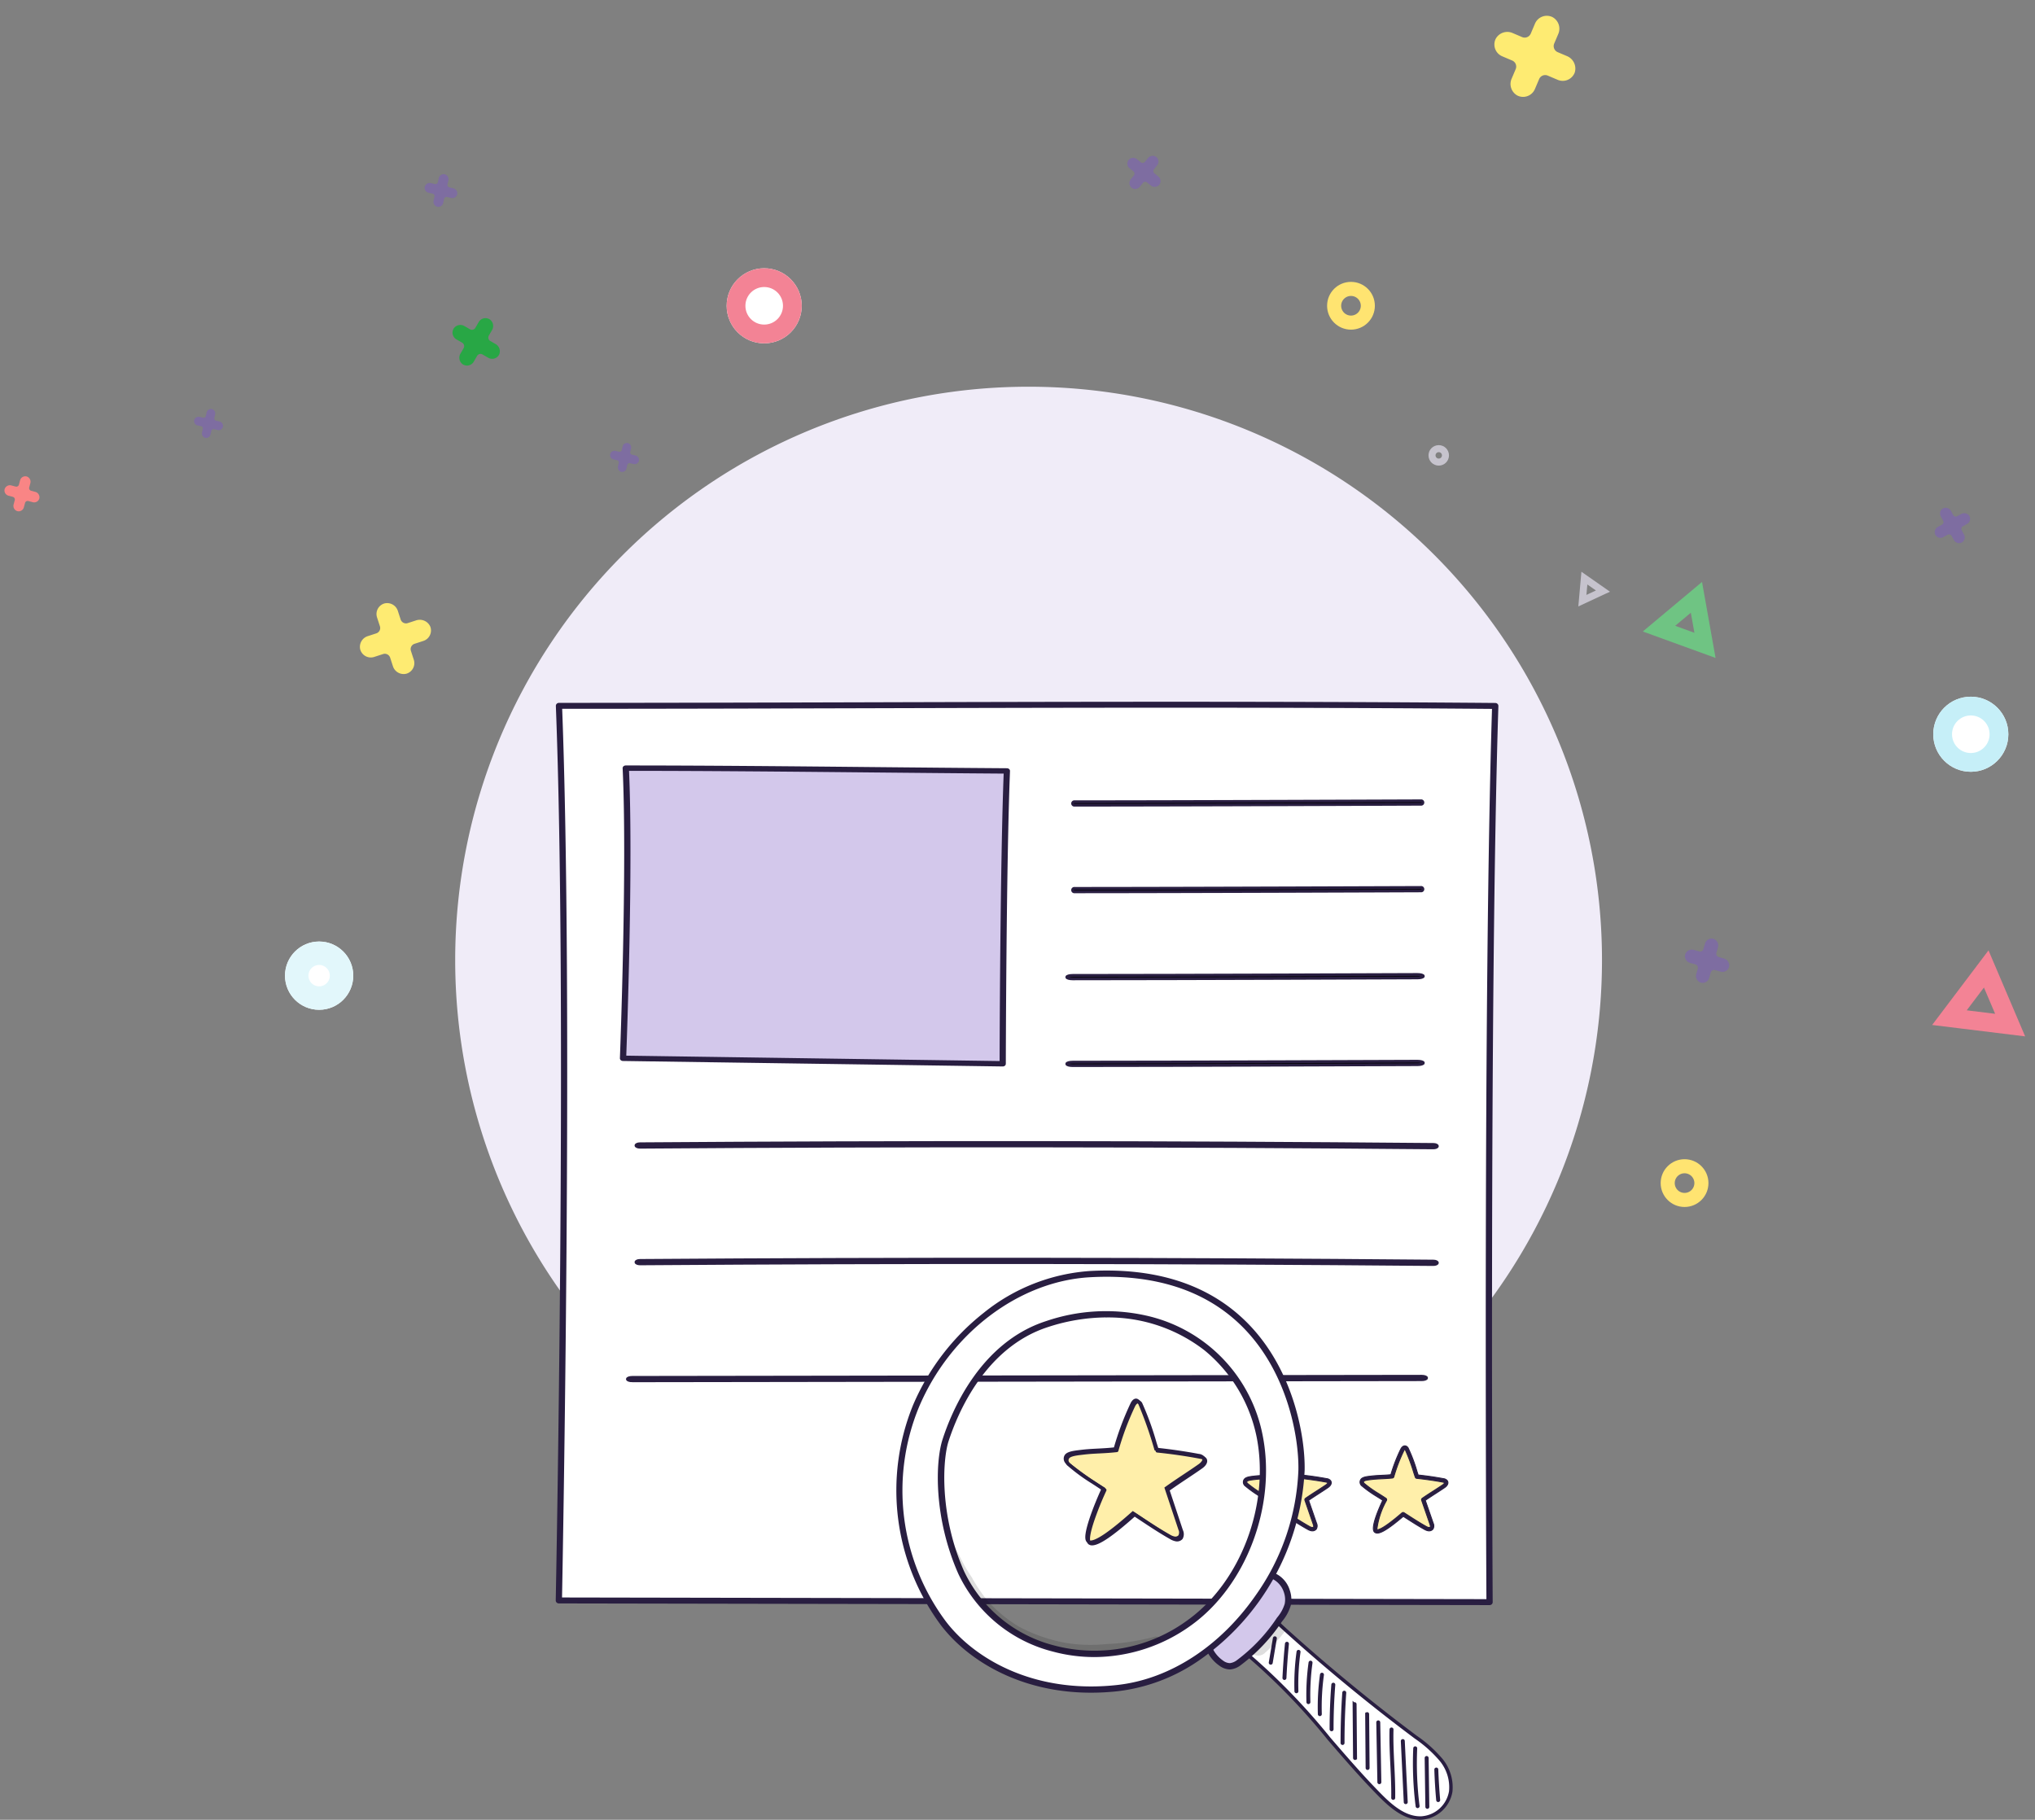 <svg xmlns="http://www.w3.org/2000/svg" xmlns:xlink="http://www.w3.org/1999/xlink" width="216.965" height="194.028" viewBox="0 0 216.965 194.028">
  <rect x="0" y="0" width="216.965" height="194.028" fill="#808080" stroke="none"/>
  <defs>
    <clipPath id="clip-path">
      <path id="Path_3456" data-name="Path 3456" d="M61.134,0A61.134,61.134,0,1,1,0,61.134,61.134,61.134,0,0,1,61.134,0Z" fill="#f0ecf8"/>
    </clipPath>
  </defs>
  <g id="Illustration" transform="translate(-76 -92.5)">
    <g id="illustration-2" data-name="illustration" transform="translate(76 92.5)">
      <g id="Group_4673" data-name="Group 4673" transform="translate(0 0)">
        <g id="Group_3576" data-name="Group 3576" transform="matrix(0.921, 0.391, -0.391, 0.921, 161.224, 0)">
          <path id="Path_5" data-name="Path 5" d="M7.721,3.221H6.635a.7.7,0,0,1-.7-.7V1.437A1.405,1.405,0,0,0,4.657,0,1.368,1.368,0,0,0,3.221,1.359V2.523a.7.7,0,0,1-.7.7H1.437A1.405,1.405,0,0,0,0,4.5,1.367,1.367,0,0,0,1.359,5.937H2.523a.7.7,0,0,1,.7.7V7.721A1.405,1.405,0,0,0,4.5,9.156,1.368,1.368,0,0,0,5.937,7.8V6.635a.7.7,0,0,1,.7-.7H7.8A1.368,1.368,0,0,0,9.156,4.5,1.435,1.435,0,0,0,7.721,3.221Z" transform="translate(0 0)" fill="#feeb72"/>
        </g>
        <g id="Group_3577" data-name="Group 3577" transform="translate(180.342 99.433) rotate(16)">
          <path id="Path_5-2" data-name="Path 5" d="M4.094,1.708H3.518a.369.369,0,0,1-.37-.37V.762A.745.745,0,0,0,2.469,0a.725.725,0,0,0-.761.72v.617a.369.369,0,0,1-.37.37H.762A.745.745,0,0,0,0,2.387a.725.725,0,0,0,.72.761h.617a.369.369,0,0,1,.37.37v.576a.745.745,0,0,0,.679.761.725.725,0,0,0,.761-.72V3.518a.369.369,0,0,1,.37-.37h.617a.725.725,0,0,0,.72-.761A.761.761,0,0,0,4.094,1.708Z" transform="translate(0 0)" fill="rgba(125,90,195,0.5)"/>
        </g>
        <g id="Group_3578" data-name="Group 3578" transform="matrix(0.875, -0.485, 0.485, 0.875, 205.342, 55.219)">
          <path id="Path_5-3" data-name="Path 5" d="M3.493,1.457H3a.315.315,0,0,1-.316-.316V.65A.636.636,0,0,0,2.107,0a.619.619,0,0,0-.649.614v.526a.315.315,0,0,1-.316.316H.65A.636.636,0,0,0,0,2.037a.619.619,0,0,0,.614.649h.526A.315.315,0,0,1,1.457,3v.491a.636.636,0,0,0,.579.649.619.619,0,0,0,.649-.614V3A.315.315,0,0,1,3,2.686h.526a.619.619,0,0,0,.614-.649A.649.649,0,0,0,3.493,1.457Z" transform="translate(0 0)" fill="rgba(125,90,195,0.5)"/>
        </g>
        <g id="Group_3579" data-name="Group 3579" transform="matrix(0.875, -0.485, 0.485, 0.875, 157.884, 80.982)">
          <path id="Path_5-4" data-name="Path 5" d="M1.836.766H1.578A.165.165,0,0,1,1.412.6V.342A.334.334,0,0,0,1.107,0,.325.325,0,0,0,.766.323V.6A.165.165,0,0,1,.6.766H.342a.334.334,0,0,0-.341.3.325.325,0,0,0,.323.341H.6a.165.165,0,0,1,.166.166v.258a.334.334,0,0,0,.3.341.325.325,0,0,0,.341-.323V1.578a.165.165,0,0,1,.166-.166h.277a.325.325,0,0,0,.323-.341A.341.341,0,0,0,1.836.766Z" transform="translate(0 0)" fill="#d1dcfc"/>
        </g>
        <g id="Group_3580" data-name="Group 3580" transform="translate(65.408 46.89) rotate(13)">
          <path id="Path_5-5" data-name="Path 5" d="M2.65,1.105H2.277a.239.239,0,0,1-.24-.24V.493A.482.482,0,0,0,1.6,0a.469.469,0,0,0-.493.466v.4a.239.239,0,0,1-.24.24H.493A.482.482,0,0,0,0,1.545a.469.469,0,0,0,.466.493h.4a.239.239,0,0,1,.24.24V2.65a.482.482,0,0,0,.439.493.469.469,0,0,0,.493-.466v-.4a.239.239,0,0,1,.24-.24h.4a.469.469,0,0,0,.466-.493A.492.492,0,0,0,2.65,1.105Z" transform="translate(0 0)" fill="rgba(125,90,195,0.5)"/>
        </g>
        <g id="Group_3581" data-name="Group 3581" transform="translate(119.007 18.687) rotate(-51)">
          <path id="Path_5-6" data-name="Path 5" d="M3.543,1.478h-.5a.319.319,0,0,1-.32-.32v-.5A.645.645,0,0,0,2.137,0a.627.627,0,0,0-.659.623v.534a.319.319,0,0,1-.32.32h-.5A.645.645,0,0,0,0,2.065a.627.627,0,0,0,.623.659h.534a.319.319,0,0,1,.32.32v.5a.645.645,0,0,0,.587.659.627.627,0,0,0,.659-.623V3.044a.319.319,0,0,1,.32-.32h.534A.627.627,0,0,0,4.2,2.065.658.658,0,0,0,3.543,1.478Z" transform="translate(0 0)" fill="rgba(125,90,195,0.5)"/>
        </g>
        <g id="Group_3583" data-name="Group 3583" transform="translate(65.408 72.271) rotate(13)">
          <path id="Path_5-7" data-name="Path 5" d="M2.65,1.105H2.277a.239.239,0,0,1-.24-.24V.493A.482.482,0,0,0,1.6,0a.469.469,0,0,0-.493.466v.4a.239.239,0,0,1-.24.24H.493A.482.482,0,0,0,0,1.545a.469.469,0,0,0,.466.493h.4a.239.239,0,0,1,.24.24V2.65a.482.482,0,0,0,.439.493.469.469,0,0,0,.493-.466v-.4a.239.239,0,0,1,.24-.24h.4a.469.469,0,0,0,.466-.493A.492.492,0,0,0,2.65,1.105Z" transform="translate(0 0)" fill="#d1dcfc"/>
        </g>
        <g id="Ellipse_51" data-name="Ellipse 51" transform="translate(152.302 47.461)" fill="none" stroke="#c6c3cd" stroke-width="0.75">
          <circle cx="1.092" cy="1.092" r="1.092" stroke="none"/>
          <circle cx="1.092" cy="1.092" r="0.717" fill="none"/>
        </g>
        <g id="Ellipse_52" data-name="Ellipse 52" transform="translate(146.548 61.239)" fill="none" stroke="#d1dcfc" stroke-width="0.75">
          <circle cx="1.092" cy="1.092" r="1.092" stroke="none"/>
          <circle cx="1.092" cy="1.092" r="0.717" fill="none"/>
        </g>
        <g id="Ellipse_53" data-name="Ellipse 53" transform="translate(77.473 28.602)" fill="#fff" stroke="#f38395" stroke-width="2">
          <circle cx="4.003" cy="4.003" r="4.003" stroke="none"/>
          <circle cx="4.003" cy="4.003" r="3.003" fill="none"/>
        </g>
        <g id="Ellipse_54" data-name="Ellipse 54" transform="translate(206.117 74.283)" fill="#fff" stroke="#c6eff8" stroke-width="2">
          <circle cx="4.003" cy="4.003" r="4.003" stroke="none"/>
          <circle cx="4.003" cy="4.003" r="3.003" fill="none"/>
        </g>
        <g id="Ellipse_55" data-name="Ellipse 55" transform="translate(177.055 123.598)" fill="none" stroke="#ffe471" stroke-width="1.5">
          <circle cx="2.547" cy="2.547" r="2.547" stroke="none"/>
          <circle cx="2.547" cy="2.547" r="1.797" fill="none"/>
        </g>
        <g id="Ellipse_56" data-name="Ellipse 56" transform="translate(141.49 30.054)" fill="none" stroke="#ffe471" stroke-width="1.5">
          <circle cx="2.547" cy="2.547" r="2.547" stroke="none"/>
          <circle cx="2.547" cy="2.547" r="1.797" fill="none"/>
        </g>
        <path id="Path_3453" data-name="Path 3453" d="M0,5.631,3.26,0,6.52,5.631Z" transform="translate(208.529 102.915) rotate(7)" fill="none" stroke="#f38395" stroke-linecap="round" stroke-miterlimit="10" stroke-width="2"/>
        <path id="Path_3454" data-name="Path 3454" d="M0,4.5,2.607,0,5.215,4.5Z" transform="matrix(0.94, 0.342, -0.342, 0.94, 178.417, 62.797)" fill="none" stroke="#6fc483" stroke-linecap="round" stroke-miterlimit="10" stroke-width="1.75"/>
        <path id="Path_3455" data-name="Path 3455" d="M0,2.091,1.211,0,2.421,2.091Z" transform="translate(167.824 62.151) rotate(-25)" fill="none" stroke="#c6c3cd" stroke-linecap="round" stroke-miterlimit="10" stroke-width="0.75"/>
        <g id="Group_3573" data-name="Group 3573" transform="matrix(0.951, -0.309, 0.309, 0.951, 37.212, 65.569)">
          <path id="Path_5-8" data-name="Path 5" d="M6.615,2.76h-.93a.6.6,0,0,1-.6-.6v-.93A1.2,1.2,0,0,0,3.989,0,1.172,1.172,0,0,0,2.76,1.165v1a.6.6,0,0,1-.6.6h-.93A1.2,1.2,0,0,0,0,3.856a1.172,1.172,0,0,0,1.163,1.23h1a.6.6,0,0,1,.6.6v.93a1.2,1.2,0,0,0,1.1,1.23,1.172,1.172,0,0,0,1.23-1.163v-1a.6.6,0,0,1,.6-.6h1a1.172,1.172,0,0,0,1.163-1.23A1.229,1.229,0,0,0,6.615,2.76Z" transform="translate(0 0)" fill="#feeb72"/>
        </g>
        <g id="Group_3574" data-name="Group 3574" transform="matrix(0.966, 0.259, -0.259, 0.966, 0.991, 50.306)">
          <path id="Path_5-9" data-name="Path 5" d="M3.228,1.347H2.774a.291.291,0,0,1-.292-.292V.6A.587.587,0,0,0,1.947,0a.572.572,0,0,0-.6.568v.486a.291.291,0,0,1-.292.292H.6a.587.587,0,0,0-.6.535.572.572,0,0,0,.568.6h.486a.291.291,0,0,1,.292.292v.454a.587.587,0,0,0,.535.6.572.572,0,0,0,.6-.568V2.774a.291.291,0,0,1,.292-.292H3.26a.572.572,0,0,0,.568-.6A.6.6,0,0,0,3.228,1.347Z" fill="#f98585"/>
        </g>
        <g id="Group_3575" data-name="Group 3575" transform="translate(49.753 32.633) rotate(30)">
          <path id="Path_5-10" data-name="Path 5" d="M4.712,1.966H4.049a.424.424,0,0,1-.426-.426V.877A.857.857,0,0,0,2.842,0,.835.835,0,0,0,1.966.83v.71a.424.424,0,0,1-.426.426H.877A.857.857,0,0,0,0,2.747a.835.835,0,0,0,.829.876h.71a.424.424,0,0,1,.426.426v.663a.857.857,0,0,0,.781.876.835.835,0,0,0,.876-.829v-.71a.424.424,0,0,1,.426-.426h.71a.835.835,0,0,0,.829-.876A.876.876,0,0,0,4.712,1.966Z" transform="translate(0 0)" fill="#28a745"/>
        </g>
        <g id="Group_3584" data-name="Group 3584" transform="translate(21.06 43.264) rotate(13)">
          <path id="Path_5-11" data-name="Path 5" d="M2.65,1.105H2.277a.239.239,0,0,1-.24-.24V.493A.482.482,0,0,0,1.6,0a.469.469,0,0,0-.493.466v.4a.239.239,0,0,1-.24.24H.493A.482.482,0,0,0,0,1.545a.469.469,0,0,0,.466.493h.4a.239.239,0,0,1,.24.24V2.65a.482.482,0,0,0,.439.493.469.469,0,0,0,.493-.466v-.4a.239.239,0,0,1,.24-.24h.4a.469.469,0,0,0,.466-.493A.492.492,0,0,0,2.65,1.105Z" transform="translate(0 0)" fill="rgba(125,90,195,0.5)"/>
        </g>
        <g id="Group_3585" data-name="Group 3585" transform="translate(45.687 18.185) rotate(13)">
          <path id="Path_5-12" data-name="Path 5" d="M2.994,1.249H2.573A.27.27,0,0,1,2.3.978V.557A.545.545,0,0,0,1.806,0a.53.53,0,0,0-.557.526V.978a.27.27,0,0,1-.271.271H.557a.545.545,0,0,0-.557.5A.53.53,0,0,0,.527,2.3H.978a.27.27,0,0,1,.271.271v.421a.545.545,0,0,0,.5.557A.53.53,0,0,0,2.3,3.024V2.573A.27.27,0,0,1,2.573,2.3h.451a.53.53,0,0,0,.526-.557A.556.556,0,0,0,2.994,1.249Z" transform="translate(0 0)" fill="rgba(125,90,195,0.5)"/>
        </g>
        <g id="Ellipse_50" data-name="Ellipse 50" transform="translate(30.385 100.388)" fill="#fff" stroke="#e2f7fb" stroke-width="2.5">
          <circle cx="3.639" cy="3.639" r="3.639" stroke="none"/>
          <circle cx="3.639" cy="3.639" r="2.389" fill="none"/>
        </g>
        <path id="Path_4601" data-name="Path 4601" d="M61.134,0A61.134,61.134,0,1,1,0,61.134,61.134,61.134,0,0,1,61.134,0Z" transform="translate(48.531 41.233)" fill="#f0ecf8"/>
      </g>
    </g>
    <g id="Group_4676" data-name="Group 4676" transform="translate(135.4 167.472)">
      <g id="ServiceSage-log" transform="translate(11.575 17.454)">
        <path id="Path_4254" data-name="Path 4254" d="M74.461,77.113a3.492,3.492,0,0,0-4.736,1.4L68.03,81.627H67.1a3.492,3.492,0,1,0-.009,6.984l3.013,0,.118,0a3.49,3.49,0,0,0,2.953-1.822l2.687-4.94A3.5,3.5,0,0,0,74.461,77.113Zm-.246,3.842L71.528,85.9a1.608,1.608,0,0,1-1.425.846l-3.013,0a1.6,1.6,0,0,1-.77-.2,1.621,1.621,0,0,1-.372-2.571,1.58,1.58,0,0,1,1.146-.473h1.491a.927.927,0,0,0,.823-.489l1.961-3.6a1.62,1.62,0,1,1,2.846,1.548Z" transform="translate(-63.6 -76.687)" fill="#ffcf01"/>
        <g id="Group_4172" data-name="Group 4172" transform="translate(11.401 11.263)">
          <path id="Path_4255" data-name="Path 4255" d="M111.58,123.6h-.465a.029.029,0,0,0-.029.029v.032a.029.029,0,0,0,.029.029h.185v.561a.029.029,0,0,0,.029.029h.037a.029.029,0,0,0,.029-.029v-.561h.185a.029.029,0,0,0,.029-.029v-.032A.029.029,0,0,0,111.58,123.6Z" transform="translate(-111.087 -123.6)" fill="#ffcf01"/>
          <path id="Path_4256" data-name="Path 4256" d="M114.266,123.6h-.058a.028.028,0,0,0-.025.015l-.234.452-.236-.453a.029.029,0,0,0-.025-.015h-.058a.029.029,0,0,0-.029.029v.621a.029.029,0,0,0,.029.029h.034a.029.029,0,0,0,.029-.029v-.483l.222.427a.028.028,0,0,0,.025.015h.019a.028.028,0,0,0,.025-.015l.221-.427v.483a.029.029,0,0,0,.029.029h.033a.029.029,0,0,0,.029-.029v-.621A.029.029,0,0,0,114.266,123.6Z" transform="translate(-112.997 -123.6)" fill="#ffcf01"/>
        </g>
        <g id="Group_4173" data-name="Group 4173" transform="translate(14.803 0.963)">
          <path id="Path_4257" data-name="Path 4257" d="M137.556,81.8h-.128a.214.214,0,0,0-.241.241V84.37a.185.185,0,0,1-.21.21h-.617a.973.973,0,0,1-.778-.311,1.378,1.378,0,0,1-.267-.915V82.276a.214.214,0,0,0-.241-.241h-.128a.216.216,0,0,0-.241.241v1.079a1.472,1.472,0,0,1-.241.927.8.8,0,0,1-.661.3.877.877,0,0,1-.714-.31,1.423,1.423,0,0,1-.256-.915V82.276a.215.215,0,0,0-.24-.241h-.128a.215.215,0,0,0-.241.241v1.079a1.072,1.072,0,0,1-1.174,1.226h-2.163l.009-.054a7.487,7.487,0,0,0,.052-1.082v-2.5a.214.214,0,0,0-.241-.241h-.128a.214.214,0,0,0-.241.241v2.946a2.832,2.832,0,0,1-.123.89.989.989,0,0,1-1.113.707,1.207,1.207,0,0,1-1.245-1.353,3.746,3.746,0,0,1,.038-.513,5.6,5.6,0,0,1,.12-.6.353.353,0,0,0,.008-.079c0-.128-.075-.2-.219-.2h-.112a.255.255,0,0,0-.27.208,5.308,5.308,0,0,0-.166,1.229,2.925,2.925,0,0,0,.081.724,1.7,1.7,0,0,0,1.746,1.174,1.638,1.638,0,0,0,1.63-.905h2.353a2.075,2.075,0,0,0,.9-.2,1.443,1.443,0,0,0,.6-.552,1.259,1.259,0,0,0,1.235.75,1.485,1.485,0,0,0,.76-.19,1.378,1.378,0,0,0,.51-.529,1.32,1.32,0,0,0,1.287.719h.617a1.958,1.958,0,0,0,.4-.034.5.5,0,0,0,.256-.128.491.491,0,0,0,.128-.248,1.832,1.832,0,0,0,.034-.387V82.044A.214.214,0,0,0,137.556,81.8Z" transform="translate(-125.255 -80.699)" fill="#7e57c5"/>
          <rect id="Rectangle_3790" data-name="Rectangle 3790" width="0.61" height="4.469" rx="0.305" transform="translate(13.701 0)" fill="#7e57c5"/>
          <path id="Path_4258" data-name="Path 4258" d="M188.147,85.3h-.128a.214.214,0,0,0-.241.241V88.2a.952.952,0,0,1-.147.6.559.559,0,0,1-.454.175,1.563,1.563,0,0,1-.256-.023.53.53,0,0,0-.182.027c-.053.019-.088.075-.1.166l-.014.081a.287.287,0,0,0-.008.08.2.2,0,0,0,.186.211,2.9,2.9,0,0,0,.477.045,1.034,1.034,0,0,0,.847-.337,1.659,1.659,0,0,0,.266-1.024V85.537A.213.213,0,0,0,188.147,85.3Z" transform="translate(-171.881 -84.192)" fill="#7e57c5"/>
        </g>
        <g id="Group_4174" data-name="Group 4174" transform="translate(14.803 7.445)">
          <path id="Path_4259" data-name="Path 4259" d="M126.814,110.116h0a2.266,2.266,0,0,0-.245-.015,1.171,1.171,0,0,0-1.314,1.329v2.311c0,.219.067.258.258.258h.083c.213,0,.259-.046.259-.258v-2.281c0-.568.2-.79.714-.79.054,0,.113.005.181.011l.052,0a.253.253,0,0,0,.2-.02c.037-.031.051-.087.051-.193V110.4C127.055,110.195,127.008,110.139,126.814,110.116Z" transform="translate(-125.255 -109.524)" fill="#7e57c5"/>
          <path id="Path_4260" data-name="Path 4260" d="M189.763,111.6h-.038c-.25,0-.372-.184-.372-.562v-3.085c0-.222-.079-.258-.271-.258h-.047c-.208,0-.283.039-.283.258v3.184c0,.667.319,1.034.9,1.034a.7.7,0,0,0,.139-.008c.177-.031.226-.095.226-.3v-.053C190.015,111.624,189.964,111.6,189.763,111.6Z" transform="translate(-173.508 -107.698)" fill="#7e57c5"/>
          <path id="Path_4261" data-name="Path 4261" d="M137.367,110.1a2.637,2.637,0,0,0-1.141.229c-.14.065-.2.149-.175.257s.1.274.194.306c.058.02.1,0,.2-.035l.018-.007a2.519,2.519,0,0,1,.844-.185.975.975,0,0,1,.664.192.791.791,0,0,1,.213.613v.273a3.912,3.912,0,0,0-.984-.146,1.608,1.608,0,0,0-1.062.325,1.058,1.058,0,0,0-.387.847,1.136,1.136,0,0,0,.379.9A1.569,1.569,0,0,0,137.2,114a2.8,2.8,0,0,0,.869-.129,2.461,2.461,0,0,0,.6-.273.277.277,0,0,0,.128-.248v-1.9a1.311,1.311,0,0,0-.369-1.014A1.514,1.514,0,0,0,137.367,110.1Zm.82,3.092a1.322,1.322,0,0,1-.927.255c-.6,0-.9-.226-.9-.691a.545.545,0,0,1,.234-.462,1.019,1.019,0,0,1,.616-.172,4.067,4.067,0,0,1,.976.153Z" transform="translate(-133.233 -109.524)" fill="#7e57c5"/>
          <path id="Path_4262" data-name="Path 4262" d="M155.544,111.821l-.228-.057-.363-.085a1.1,1.1,0,0,1-.423-.2.36.36,0,0,1-.123-.281c0-.364.24-.541.734-.541a1.36,1.36,0,0,1,.684.212c.217.136.277.125.407-.074.057-.085.075-.111.075-.182a.262.262,0,0,0-.115-.2,1.632,1.632,0,0,0-1.03-.31,1.5,1.5,0,0,0-.976.3,1,1,0,0,0-.374.818c0,.51.342.856,1.018,1.029l.514.121c.371.093.559.261.559.5a.509.509,0,0,1-.2.417.861.861,0,0,1-.548.161,1.669,1.669,0,0,1-.533-.07,1.834,1.834,0,0,1-.354-.2l-.082-.053c-.218-.139-.275-.062-.378.077l-.009.012-.025.034a.19.19,0,0,0-.054.149.3.3,0,0,0,.105.195,1.955,1.955,0,0,0,1.28.4,1.563,1.563,0,0,0,1.017-.314,1.041,1.041,0,0,0,.384-.844C156.505,112.328,156.182,111.985,155.544,111.821Z" transform="translate(-146.884 -109.524)" fill="#7e57c5"/>
          <path id="Path_4263" data-name="Path 4263" d="M171.835,110.1a1.566,1.566,0,0,0-1.1.4,1.615,1.615,0,0,0-.491,1.091,5.764,5.764,0,0,0-.007.858A1.527,1.527,0,0,0,171.871,114a2.291,2.291,0,0,0,1.143-.23.237.237,0,0,0,.141-.238.433.433,0,0,0-.158-.309c-.07-.043-.117-.023-.188.008l-.065.026a2.782,2.782,0,0,1-.866.185,1.051,1.051,0,0,1-.763-.277,1.012,1.012,0,0,1-.284-.757v-.1h2.118a.384.384,0,0,0,.437-.429v-.214a1.556,1.556,0,0,0-.426-1.124A1.485,1.485,0,0,0,171.835,110.1Zm.955,1.62a.068.068,0,0,1-.077.071H170.83a1.205,1.205,0,0,1,.25-.835.956.956,0,0,1,.763-.3.91.91,0,0,1,.717.295A1.032,1.032,0,0,1,172.79,111.721Z" transform="translate(-159.427 -109.524)" fill="#7e57c5"/>
        </g>
      </g>
      <g id="Group_3610" data-name="Group 3610" transform="translate(8.638 76.881)">
        <path id="Path_3493" data-name="Path 3493" d="M299.564,239.28c-.291,0-.526-.081-.528-.182s.234-.183.525-.184l84.155-.12h0c.29,0,.526.081.527.182s-.234.183-.525.183l-84.154.12Z" transform="translate(-299.036 -238.794)"/>
      </g>
      <g id="Group_3611" data-name="Group 3611">
        <path id="Path_3494" data-name="Path 3494" d="M375.94,31.215c-33.519-.284-67.389-.011-99.824-.011,1.246,32.319-.013,95.386-.013,95.386l99.228.179S374.947,62.241,375.94,31.215Z" transform="translate(-275.921 -30.918)" fill="#fff"/>
        <path id="Path_3495" data-name="Path 3495" d="M375.02,126.65h0l-99.228-.179a.191.191,0,0,1-.13-.05.16.16,0,0,1-.052-.121c.013-.631,1.244-63.432.013-95.377a.16.16,0,0,1,.051-.122.19.19,0,0,1,.131-.051c10.577,0,21.532-.03,32.126-.058,22.177-.06,45.109-.122,67.7.069a.19.19,0,0,1,.13.052.159.159,0,0,1,.051.121c-.981,30.668-.611,94.9-.607,95.549a.159.159,0,0,1-.053.119A.191.191,0,0,1,375.02,126.65Zm-99.042-.514,98.859.178c-.021-3.694-.347-65.258.6-95.22-22.527-.19-45.393-.128-67.508-.068-10.532.028-21.42.058-31.938.058C277.182,62.269,276.049,122.475,275.978,126.136Z" transform="translate(-275.609 -30.631)" fill="#291e41" stroke="#291e41" stroke-width="0.3"/>
      </g>
      <g id="Group_3612" data-name="Group 3612" transform="translate(8.405 59.284)">
        <path id="Path_3496" data-name="Path 3496" d="M383.414,191.72h-.01c-28.036-.25-56.485-.274-84.556-.071-.239,0-.438-.079-.442-.18s.187-.184.427-.186c28.082-.2,56.543-.179,84.59.071.24,0,.43.086.425.187S383.649,191.72,383.414,191.72Z" transform="translate(-298.406 -191.148)" fill="#291e41" stroke="#291e41" stroke-width="0.3"/>
      </g>
      <g id="Group_3613" data-name="Group 3613" transform="translate(73.16 79.19)">
        <path id="Path_3497" data-name="Path 3497" d="M477.654,248.575a17.9,17.9,0,0,1,1.087-2.83c.063-.121.173-.26.31-.225a.291.291,0,0,1,.15.124,24.625,24.625,0,0,1,1.09,2.964q1.4.143,2.792.4a.437.437,0,0,1,.3.144c.11.169-.076.367-.244.482-.684.467-1.4.9-2.172,1.433l.888,2.567a.493.493,0,0,1,0,.461.367.367,0,0,1-.34.11,1.046,1.046,0,0,1-.348-.138c-.8-.442-1.568-.951-2.347-1.451-1.254,1.08-2.547,2.067-2.921,1.779-.337-.259.489-2.3.982-3.324a22.845,22.845,0,0,1-2.312-1.592.332.332,0,0,1-.1-.475c.145-.192.621-.229.954-.269C476.206,248.641,476.782,248.668,477.654,248.575Z" transform="translate(-474.23 -245.332)" fill="#ffefaa"/>
        <path id="Path_3498" data-name="Path 3498" d="M475.758,254.32a.437.437,0,0,1-.28-.092c-.5-.381.456-2.546.861-3.406-.219-.146-.43-.279-.637-.409a12.25,12.25,0,0,1-1.562-1.108.514.514,0,0,1-.124-.724c.18-.237.609-.287.988-.33l.091-.011c.4-.048.746-.065,1.111-.082.309-.014.627-.029,1-.066a17.107,17.107,0,0,1,1.064-2.745c.132-.253.32-.369.519-.317a.459.459,0,0,1,.252.195,16.457,16.457,0,0,1,.96,2.549l.117.351c.9.094,1.8.225,2.69.389a.6.6,0,0,1,.421.224c.148.227.035.508-.294.733s-.632.42-.967.636c-.351.227-.714.461-1.09.718l.843,2.436a.663.663,0,0,1-.027.634.542.542,0,0,1-.51.179,1.2,1.2,0,0,1-.41-.159c-.676-.372-1.335-.8-1.972-1.208l-.271-.175C476.871,253.946,476.141,254.319,475.758,254.32Zm-.051-.378c.076.045.511.1,2.685-1.777a.183.183,0,0,1,.218-.015l.387.249c.631.408,1.284.829,1.949,1.2a.9.9,0,0,0,.286.118.2.2,0,0,0,.17-.042c.043-.055.007-.184-.03-.289l-.888-2.567a.182.182,0,0,1,.069-.21c.422-.292.825-.552,1.214-.8.333-.215.647-.418.959-.631.144-.1.212-.2.194-.232s-.142-.057-.181-.064c-.916-.169-1.851-.3-2.777-.4a.183.183,0,0,1-.155-.124c-.048-.142-.1-.3-.155-.464a19.784,19.784,0,0,0-.91-2.452c-.032-.044-.046-.053-.049-.055a.372.372,0,0,0-.1.133,17.4,17.4,0,0,0-1.074,2.8.182.182,0,0,1-.155.128c-.433.046-.791.063-1.138.08s-.695.033-1.084.08l-.093.011c-.228.026-.653.075-.738.187-.051.067-.027.143.07.227A12,12,0,0,0,475.9,250.1c.249.157.507.319.777.5a.183.183,0,0,1,.062.23A8.306,8.306,0,0,0,475.707,253.942Zm0,.005h0Zm1.632-5.685h0Z" transform="translate(-473.918 -245.018)" fill="#291e41" stroke="#291e41" stroke-width="0.1"/>
      </g>
      <g id="Group_3614" data-name="Group 3614" transform="translate(85.604 79.19)">
        <path id="Path_3499" data-name="Path 3499" d="M511.344,248.575a17.9,17.9,0,0,1,1.087-2.83c.063-.121.173-.26.311-.225a.289.289,0,0,1,.15.124,24.52,24.52,0,0,1,1.09,2.964q1.4.143,2.793.4a.438.438,0,0,1,.3.144c.11.169-.076.367-.244.482-.684.467-1.4.9-2.172,1.433l.888,2.567a.492.492,0,0,1,0,.461.367.367,0,0,1-.34.11,1.046,1.046,0,0,1-.348-.138c-.8-.442-1.568-.951-2.347-1.451-1.254,1.08-2.547,2.067-2.921,1.779-.337-.259.489-2.3.982-3.324a22.818,22.818,0,0,1-2.312-1.592.332.332,0,0,1-.1-.475c.145-.192.621-.229.954-.269C509.9,248.641,510.472,248.668,511.344,248.575Z" transform="translate(-507.92 -245.332)" fill="#ffefaa"/>
        <path id="Path_3500" data-name="Path 3500" d="M509.447,254.32a.437.437,0,0,1-.28-.092c-.5-.381.456-2.546.861-3.406-.219-.146-.431-.279-.637-.409a12.265,12.265,0,0,1-1.562-1.108.514.514,0,0,1-.124-.724c.18-.237.609-.287.988-.33l.09-.011c.4-.048.747-.065,1.111-.082.309-.014.627-.029,1-.066a17.086,17.086,0,0,1,1.064-2.745c.132-.253.32-.369.518-.317a.459.459,0,0,1,.252.195,16.487,16.487,0,0,1,.96,2.549l.117.351c.9.094,1.8.225,2.69.389a.6.6,0,0,1,.42.224c.149.227.036.508-.294.733s-.632.42-.967.636c-.351.227-.713.461-1.09.718l.843,2.436a.662.662,0,0,1-.027.634.541.541,0,0,1-.51.179,1.208,1.208,0,0,1-.41-.159c-.676-.372-1.334-.8-1.971-1.208l-.272-.175C510.561,253.946,509.831,254.319,509.447,254.32Zm-.051-.378c.076.045.511.1,2.685-1.777a.183.183,0,0,1,.218-.015l.387.249c.632.408,1.285.829,1.95,1.2a.889.889,0,0,0,.286.118.2.2,0,0,0,.17-.042c.043-.055.006-.184-.03-.289l-.888-2.567a.182.182,0,0,1,.069-.21c.422-.292.825-.552,1.214-.8.333-.215.647-.418.959-.631.144-.1.212-.2.194-.232s-.142-.057-.181-.064c-.916-.169-1.851-.3-2.778-.4a.183.183,0,0,1-.154-.124c-.048-.142-.1-.3-.155-.464a19.825,19.825,0,0,0-.91-2.452c-.032-.044-.046-.053-.049-.055a.373.373,0,0,0-.1.133,17.355,17.355,0,0,0-1.074,2.8.183.183,0,0,1-.155.128c-.433.046-.791.063-1.138.08s-.695.033-1.085.08l-.092.011c-.228.026-.653.075-.738.187-.05.067-.027.143.07.227a12,12,0,0,0,1.519,1.076c.249.157.507.319.777.5a.183.183,0,0,1,.062.23A8.3,8.3,0,0,0,509.4,253.942Zm0,.005h0Zm1.632-5.685h0Z" transform="translate(-507.608 -245.018)" fill="#291e41" stroke="#291e41" stroke-width="0.1"/>
      </g>
      <g id="Group_3615" data-name="Group 3615" transform="translate(7.491 71.768)">
        <path id="Path_3501" data-name="Path 3501" d="M296.461,225.435c-.29,0-.526-.081-.527-.182s.234-.183.525-.184l84.154-.12h0c.291,0,.526.081.527.182s-.234.183-.525.183l-84.154.12Z" transform="translate(-295.934 -224.949)" fill="#291e41" stroke="#291e41" stroke-width="0.3"/>
      </g>
      <g id="Group_3616" data-name="Group 3616" transform="translate(8.405 46.844)">
        <path id="Path_3502" data-name="Path 3502" d="M383.414,158.037h-.01c-28.036-.25-56.485-.274-84.556-.071-.239,0-.438-.079-.442-.18s.187-.184.427-.186c28.082-.2,56.543-.179,84.59.071.24,0,.43.086.425.187S383.649,158.037,383.414,158.037Z" transform="translate(-298.406 -157.464)" fill="#291e41" stroke="#291e41" stroke-width="0.3"/>
      </g>
      <g id="Group_3617" data-name="Group 3617" transform="translate(54.958 19.651)">
        <path id="Path_3503" data-name="Path 3503" d="M424.762,84.382a.184.184,0,1,1,0-.365c11.363,0,36.676-.1,36.931-.1h0a.184.184,0,1,1,0,.365C461.441,84.284,436.126,84.382,424.762,84.382Z" transform="translate(-424.554 -83.918)" stroke="#291e41" stroke-width="0.3"/>
      </g>
      <g id="Group_3618" data-name="Group 3618" transform="translate(54.958 10.414)">
        <path id="Path_3504" data-name="Path 3504" d="M424.762,59.336a.184.184,0,1,1,0-.365c11.363,0,36.676-.1,36.931-.1h0a.184.184,0,1,1,0,.365C461.441,59.238,436.126,59.336,424.762,59.336Z" transform="translate(-424.554 -58.872)" stroke="#291e41" stroke-width="0.3"/>
      </g>
      <g id="Group_3619" data-name="Group 3619" transform="translate(54.333 28.931)">
        <path id="Path_3505" data-name="Path 3505" d="M423.489,109.428c-.347,0-.628-.081-.628-.183s.281-.183.628-.183c11.308,0,36.5-.1,36.757-.1.349,0,.632.079.636.18s-.273.184-.619.185C460.009,109.33,434.8,109.428,423.489,109.428Z" transform="translate(-422.861 -108.964)" stroke="#291e41" stroke-width="0.3"/>
      </g>
      <g id="Group_3620" data-name="Group 3620" transform="translate(54.333 38.181)">
        <path id="Path_3506" data-name="Path 3506" d="M423.489,134.474c-.347,0-.628-.082-.628-.183s.281-.183.628-.183c11.308,0,36.5-.1,36.757-.1.349,0,.632.079.636.18s-.273.184-.619.186C460.009,134.376,434.8,134.474,423.489,134.474Z" transform="translate(-422.861 -134.01)" stroke="#291e41" stroke-width="0.3"/>
      </g>
      <g id="Group_3642" data-name="Group 3642" transform="translate(36.31 60.647)">
        <g id="Group_3621" data-name="Group 3621" transform="translate(35.857 35.884)">
          <path id="Path_3507" data-name="Path 3507" d="M471.734,296.085c5.915,4.479,10.182,10.794,15.416,16.074,1.214,1.225,2.678,2.474,4.39,2.4a3.416,3.416,0,0,0,3.117-2.828,4.58,4.58,0,0,0-1.071-3.421,13.959,13.959,0,0,0-2.731-2.429A193.874,193.874,0,0,1,474.741,292.4C473.707,293.6,472.671,294.8,471.734,296.085Z" transform="translate(-471.551 -292.221)" fill="#fff"/>
          <path id="Path_3508" data-name="Path 3508" d="M491.085,314.434c-1.707,0-3.168-1.238-4.378-2.458-1.915-1.933-3.729-4.035-5.482-6.068a67.288,67.288,0,0,0-9.914-9.989.182.182,0,0,1-.037-.253c.942-1.294,2-2.514,3.017-3.694a.182.182,0,0,1,.263-.014,194.346,194.346,0,0,0,16.1,13.466l.082.061a13.77,13.77,0,0,1,2.683,2.4,4.756,4.756,0,0,1,1.108,3.562,3.59,3.59,0,0,1-3.29,2.983C491.185,314.433,491.135,314.434,491.085,314.434Zm-19.41-18.7a68.429,68.429,0,0,1,9.826,9.933c1.75,2.028,3.559,4.126,5.465,6.05,1.189,1.2,2.626,2.417,4.252,2.347a3.215,3.215,0,0,0,2.944-2.673,4.392,4.392,0,0,0-1.034-3.281,13.474,13.474,0,0,0-2.615-2.334l-.082-.061a194.817,194.817,0,0,1-15.989-13.362C473.5,293.44,472.543,294.559,471.675,295.736Z" transform="translate(-471.239 -291.909)" fill="#291e41"/>
        </g>
        <g id="Group_3622" data-name="Group 3622" transform="translate(32.658 31.97)">
          <path id="Path_3509" data-name="Path 3509" d="M463.16,288.909a3.707,3.707,0,0,0,1.548,2.444,1.6,1.6,0,0,0,.939.333,1.839,1.839,0,0,0,.911-.368,18.52,18.52,0,0,0,4.362-4.613,4.4,4.4,0,0,0,.875-1.59,2.674,2.674,0,0,0-.081-1.385,2.6,2.6,0,0,0-2.974-1.86,3.814,3.814,0,0,0-1.617,1.214,42.7,42.7,0,0,0-3.479,4.364C463.257,288.008,462.864,288.652,463.16,288.909Z" transform="translate(-462.875 -281.609)" fill="#d3c8eb"/>
          <path id="Path_3510" data-name="Path 3510" d="M465.3,291.555a1.79,1.79,0,0,1-1-.366,3.916,3.916,0,0,1-1.616-2.508c-.355-.412.2-1.212.506-1.651a42.935,42.935,0,0,1,3.494-4.382,3.974,3.974,0,0,1,1.7-1.266,2.779,2.779,0,0,1,3.2,1.98,2.856,2.856,0,0,1,.085,1.48,4.567,4.567,0,0,1-.907,1.658,18.867,18.867,0,0,1-4.408,4.656,2,2,0,0,1-1,.4Zm3.688-9.9a1.748,1.748,0,0,0-.5.073,3.682,3.682,0,0,0-1.534,1.162,42.589,42.589,0,0,0-3.464,4.345c-.6.858-.61,1.135-.516,1.217a.182.182,0,0,1,.061.109,3.54,3.54,0,0,0,1.471,2.322,1.4,1.4,0,0,0,.829.3,1.687,1.687,0,0,0,.818-.338,18.3,18.3,0,0,0,4.316-4.569,4.288,4.288,0,0,0,.843-1.521,2.485,2.485,0,0,0-.078-1.289A2.56,2.56,0,0,0,468.986,281.658Z" transform="translate(-462.565 -281.294)" fill="#291e41" stroke="#291e41" stroke-width="0.3"/>
        </g>
        <g id="Group_3624" data-name="Group 3624" transform="translate(0 0)">
          <g id="Group_3623" data-name="Group 3623">
            <path id="Path_3511" data-name="Path 3511" d="M394.842,195.143c-8.125.437-15.418,6.584-18.575,14.084a23.785,23.785,0,0,0,2.909,23.128c3.229,4.259,9.864,7.893,18.6,6.926,6.1-.676,11.489-4.662,14.99-9.7a24.884,24.884,0,0,0,4.613-13.539C417.469,211.2,414.807,194.071,394.842,195.143Zm10.6,37.16c-9.112,6.567-20.769,2.755-24.346-5.343-2.7-6.117-2.333-12.035-1.669-14.087,1.1-3.408,4.214-10.277,10.84-12.408,8.031-2.583,14.027.156,16.97,2.541a16.329,16.329,0,0,1,5.707,9.558C414.282,219.671,411.3,228.075,405.437,232.3Z" transform="translate(-374.32 -194.913)" fill="#fff"/>
            <path id="Path_3512" data-name="Path 3512" d="M394.616,239.311c-7.658,0-13.162-3.546-15.9-7.158a23.969,23.969,0,0,1-2.932-23.31,24.85,24.85,0,0,1,7.48-9.763,20.082,20.082,0,0,1,11.253-4.432h0c6.908-.37,12.422,1.387,16.393,5.225,5.148,4.977,6.4,12.31,6.332,15.858a26.016,26.016,0,0,1-11.214,20.176,19.035,19.035,0,0,1-8.551,3.244A26.009,26.009,0,0,1,394.616,239.311Zm-.09-44.481.01.182c-7.671.412-15.071,6.027-18.417,13.972a23.5,23.5,0,0,0,2.886,22.947c2.684,3.54,8.085,7.013,15.61,7.014a25.642,25.642,0,0,0,2.82-.158c5.628-.623,11.044-4.132,14.86-9.625a24.84,24.84,0,0,0,4.58-13.439c.069-3.49-1.163-10.7-6.22-15.588-3.894-3.764-9.317-5.488-16.119-5.123Zm.435,40.682a16.755,16.755,0,0,1-4.4-.586,15.153,15.153,0,0,1-9.957-8.205c-2.639-5.975-2.429-11.891-1.676-14.216.977-3.021,4-10.289,10.958-12.526a19.572,19.572,0,0,1,10.49-.6A16.107,16.107,0,0,1,412.8,212.218c1.394,7.375-1.791,15.753-7.574,19.92h0A17.562,17.562,0,0,1,394.962,235.513Zm1.333-36.216a20.476,20.476,0,0,0-6.292,1.03c-6.8,2.186-9.762,9.323-10.722,12.29-.621,1.919-1.031,7.856,1.663,13.956a14.785,14.785,0,0,0,9.718,8,16.91,16.91,0,0,0,14.354-2.732c5.673-4.089,8.8-12.314,7.428-19.556a16.228,16.228,0,0,0-5.642-9.45A16.885,16.885,0,0,0,396.295,199.3Zm8.828,32.694h0Z" transform="translate(-374.005 -194.6)" fill="#291e41" stroke="#291e41" stroke-width="0.3"/>
          </g>
        </g>
        <g id="Group_3625" data-name="Group 3625" transform="translate(39.712 38.995)">
          <path id="Path_3513" data-name="Path 3513" d="M481.755,303.072h-.01a.061.061,0,0,1-.05-.07l.439-2.605a.061.061,0,0,1,.12.02l-.439,2.605A.061.061,0,0,1,481.755,303.072Z" transform="translate(-481.694 -300.345)" fill="#291e41" stroke="#291e41" stroke-width="0.3"/>
        </g>
        <g id="Group_3626" data-name="Group 3626" transform="translate(41.166 39.585)">
          <path id="Path_3514" data-name="Path 3514" d="M485.7,305.711h0a.061.061,0,0,1-.058-.064c.059-1.213.148-2.441.266-3.65a.063.063,0,0,1,.067-.055.061.061,0,0,1,.055.066c-.117,1.207-.207,2.433-.265,3.644A.061.061,0,0,1,485.7,305.711Z" transform="translate(-485.636 -301.943)" fill="#291e41" stroke="#291e41" stroke-width="0.3"/>
        </g>
        <g id="Group_3627" data-name="Group 3627" transform="translate(42.437 40.445)">
          <path id="Path_3515" data-name="Path 3515" d="M489.156,308.6a.061.061,0,0,1-.061-.059,24.853,24.853,0,0,1,.227-4.214.062.062,0,0,1,.069-.052.061.061,0,0,1,.052.069,24.745,24.745,0,0,0-.226,4.193.061.061,0,0,1-.059.063Z" transform="translate(-489.083 -304.276)" fill="#291e41" stroke="#291e41" stroke-width="0.3"/>
        </g>
        <g id="Group_3628" data-name="Group 3628" transform="translate(43.716 41.6)">
          <path id="Path_3516" data-name="Path 3516" d="M492.624,311.734a.061.061,0,0,1-.061-.059,24.856,24.856,0,0,1,.227-4.214.062.062,0,0,1,.069-.052.061.061,0,0,1,.052.069,24.754,24.754,0,0,0-.226,4.193.061.061,0,0,1-.059.063Z" transform="translate(-492.551 -307.409)" fill="#291e41" stroke="#291e41" stroke-width="0.3"/>
        </g>
        <g id="Group_3629" data-name="Group 3629" transform="translate(44.934 42.882)">
          <path id="Path_3517" data-name="Path 3517" d="M495.927,315.211a.061.061,0,0,1-.061-.059,24.854,24.854,0,0,1,.227-4.214.062.062,0,0,1,.069-.052.061.061,0,0,1,.052.069,24.712,24.712,0,0,0-.226,4.193.061.061,0,0,1-.059.063Z" transform="translate(-495.854 -310.885)" fill="#291e41" stroke="#291e41" stroke-width="0.3"/>
        </g>
        <g id="Group_3630" data-name="Group 3630" transform="translate(46.2 43.949)">
          <path id="Path_3518" data-name="Path 3518" d="M499.347,318.651a.061.061,0,0,1-.061-.061c0-1.579.058-3.179.183-4.755a.062.062,0,0,1,.066-.056.06.06,0,0,1,.056.066c-.125,1.572-.186,3.169-.183,4.745a.061.061,0,0,1-.061.061Z" transform="translate(-499.287 -313.779)" fill="#291e41" stroke="#291e41" stroke-width="0.3"/>
        </g>
        <g id="Group_3631" data-name="Group 3631" transform="translate(47.367 44.802)">
          <path id="Path_3519" data-name="Path 3519" d="M502.513,321.572a.061.061,0,0,1-.061-.061c0-1.781.059-3.586.184-5.364a.063.063,0,0,1,.065-.056.06.06,0,0,1,.056.065c-.125,1.775-.186,3.576-.183,5.355a.061.061,0,0,1-.061.061Z" transform="translate(-502.452 -316.091)" fill="#291e41" stroke="#291e41" stroke-width="0.3"/>
        </g>
        <g id="Group_3632" data-name="Group 3632" transform="translate(48.651 46.026)">
          <path id="Path_3520" data-name="Path 3520" d="M506.043,325.268a.061.061,0,0,1-.061-.06l-.048-5.737a.061.061,0,0,1,.061-.061h0a.06.06,0,0,1,.061.06l.048,5.736a.061.061,0,0,1-.06.062Z" transform="translate(-505.934 -319.41)" fill="#291e41" stroke="#291e41" stroke-width="0.3"/>
        </g>
        <g id="Group_3633" data-name="Group 3633" transform="translate(49.991 47.086)">
          <path id="Path_3521" data-name="Path 3521" d="M509.676,328.143a.061.061,0,0,1-.061-.06l-.048-5.737a.061.061,0,0,1,.06-.062h0a.061.061,0,0,1,.061.06l.048,5.737a.061.061,0,0,1-.061.062Z" transform="translate(-509.567 -322.284)" fill="#291e41" stroke="#291e41" stroke-width="0.3"/>
        </g>
        <g id="Group_3634" data-name="Group 3634" transform="translate(51.175 47.964)">
          <path id="Path_3522" data-name="Path 3522" d="M512.957,331.165a.061.061,0,0,1-.061-.06l-.117-6.377a.061.061,0,0,1,.06-.062.063.063,0,0,1,.062.06l.117,6.377a.061.061,0,0,1-.06.062Z" transform="translate(-512.779 -324.666)" fill="#291e41" stroke="#291e41" stroke-width="0.3"/>
        </g>
        <g id="Group_3635" data-name="Group 3635" transform="translate(53.792 49.954)">
          <path id="Path_3523" data-name="Path 3523" d="M520.248,336.7a.061.061,0,0,1-.061-.058l-.314-6.512a.061.061,0,0,1,.058-.064.058.058,0,0,1,.064.058l.313,6.512a.061.061,0,0,1-.058.064Z" transform="translate(-519.874 -330.062)" fill="#291e41" stroke="#291e41" stroke-width="0.3"/>
        </g>
        <g id="Group_3636" data-name="Group 3636" transform="translate(52.577 48.727)">
          <path id="Path_3524" data-name="Path 3524" d="M516.833,334.146h0a.06.06,0,0,1-.06-.062c.019-1.164-.038-2.348-.094-3.493-.06-1.244-.122-2.531-.087-3.8a.061.061,0,1,1,.122,0c-.036,1.262.027,2.546.087,3.788.056,1.147.113,2.333.094,3.5A.061.061,0,0,1,516.833,334.146Z" transform="translate(-516.581 -326.735)" fill="#291e41" stroke="#291e41" stroke-width="0.3"/>
        </g>
        <g id="Group_3637" data-name="Group 3637" transform="translate(55.081 50.73)">
          <path id="Path_3525" data-name="Path 3525" d="M523.719,338.453a.061.061,0,0,1-.06-.053,36.416,36.416,0,0,1-.254-6.175.059.059,0,0,1,.063-.058.061.061,0,0,1,.058.064,36.3,36.3,0,0,0,.253,6.154.061.061,0,0,1-.053.068Z" transform="translate(-523.37 -332.166)" fill="#291e41" stroke="#291e41" stroke-width="0.3"/>
        </g>
        <g id="Group_3638" data-name="Group 3638" transform="translate(57.361 52.993)">
          <path id="Path_3526" data-name="Path 3526" d="M529.817,341.681a.061.061,0,0,1-.061-.055c-.1-1.079-.164-2.175-.2-3.26a.061.061,0,0,1,.059-.063.06.06,0,0,1,.063.059c.038,1.083.107,2.177.2,3.253a.061.061,0,0,1-.055.066Z" transform="translate(-529.553 -338.303)" fill="#291e41" stroke="#291e41" stroke-width="0.3"/>
        </g>
        <g id="Group_3639" data-name="Group 3639" transform="translate(56.332 51.762)">
          <path id="Path_3527" data-name="Path 3527" d="M526.9,340.295a.061.061,0,0,1-.061-.06l-.074-5.207a.06.06,0,0,1,.06-.062h0a.061.061,0,0,1,.061.06l.074,5.207a.061.061,0,0,1-.06.062Z" transform="translate(-526.763 -334.966)" fill="#291e41" stroke="#291e41" stroke-width="0.3"/>
        </g>
        <g id="Group_3640" data-name="Group 3640" transform="translate(37.662 37.1)" opacity="0.129">
          <path id="Path_3528" data-name="Path 3528" d="M479.366,296.612c-.081-.086-.16-.173-.238-.261q-.2-.2-.376-.407a.211.211,0,0,1-.043-.079l-.012-.014c-.406.552-.829,1.092-1.261,1.624a21.888,21.888,0,0,1-1.659,1.838,1.043,1.043,0,0,0,1.511.037,14.568,14.568,0,0,0,1.914-2.029l.024-.033a.957.957,0,0,0,.249-.564C479.439,296.685,479.4,296.649,479.366,296.612Z" transform="translate(-475.778 -295.851)"/>
        </g>
        <g id="Group_3641" data-name="Group 3641" transform="translate(5.491 28.081)" opacity="0.129">
          <path id="Path_3529" data-name="Path 3529" d="M410.767,281.566a23.091,23.091,0,0,1-5.076.774,16.353,16.353,0,0,1-4.14-.086,16.954,16.954,0,0,1-5.283-1.8,14.554,14.554,0,0,1-2.818-2.23c-.12-.113-.5-.524-.226-.23a15.587,15.587,0,0,1-1.848-2.627c-.017-.035-.032-.072-.048-.107a15.724,15.724,0,0,1-.891-1.448c-.181-.329-.35-.663-.512-1-.228-.4-.445-.8-.644-1.215q-.2-.418-.387-.844a20.111,20.111,0,0,0,.595,2.125,20.559,20.559,0,0,0,2.167,4.5c.086.134.175.265.265.4a15.678,15.678,0,0,0,4.289,3.531,22.2,22.2,0,0,0,4.2,1.821,17.872,17.872,0,0,0,2.025.364.223.223,0,0,1,.1-.021c1.106,0,2.213.011,3.319.01a23.28,23.28,0,0,0,4.618-1.016c.341-.2.681-.4,1.022-.6A.65.65,0,0,0,410.767,281.566Z" transform="translate(-388.895 -270.749)"/>
        </g>
      </g>
      <g id="Group_3644" data-name="Group 3644" transform="translate(54.156 74.306)">
        <path id="Path_3531" data-name="Path 3531" d="M428.274,237.461a31.025,31.025,0,0,1,1.8-4.8c.1-.2.285-.442.51-.381a.475.475,0,0,1,.246.21,42.177,42.177,0,0,1,1.777,5.012q2.3.236,4.584.663a.705.705,0,0,1,.493.243c.181.285-.126.622-.4.818-1.125.794-2.3,1.523-3.572,2.435l1.448,4.342a.858.858,0,0,1,0,.781.6.6,0,0,1-.559.188,1.686,1.686,0,0,1-.571-.233c-1.318-.745-2.57-1.6-3.848-2.446-2.064,1.834-4.191,3.51-4.8,3.024-.552-.437.812-3.889,1.627-5.631A37.128,37.128,0,0,1,423.21,239a.571.571,0,0,1-.158-.8c.239-.325,1.021-.391,1.568-.46C425.9,237.58,426.843,237.623,428.274,237.461Z" transform="translate(-422.949 -232.275)" fill="#ffefaa" stroke="#291e41" stroke-width="0.3"/>
        <path id="Path_3532" data-name="Path 3532" d="M425.334,247.273a.6.6,0,0,1-.387-.122c-.218-.173-.389-.616.241-2.527a32.568,32.568,0,0,1,1.27-3.185c-.391-.27-.768-.515-1.134-.752a19.886,19.886,0,0,1-2.546-1.859.75.75,0,0,1-.184-1.049c.264-.36.943-.443,1.542-.515l.15-.018c.658-.083,1.221-.112,1.817-.142.53-.027,1.076-.055,1.72-.124a29.766,29.766,0,0,1,1.774-4.71c.189-.374.452-.548.721-.476a.649.649,0,0,1,.348.282,30.867,30.867,0,0,1,1.549,4.277l.215.669c1.5.157,3,.376,4.48.653a.88.88,0,0,1,.614.325c.2.318.028.726-.452,1.065-.519.366-1.038.712-1.589,1.079-.6.4-1.224.817-1.873,1.276l1.4,4.213a1.038,1.038,0,0,1-.027.949.766.766,0,0,1-.731.259,1.878,1.878,0,0,1-.634-.254c-1.106-.625-2.184-1.341-3.226-2.033l-.516-.342C427.512,246.31,426.091,247.273,425.334,247.273Zm4.867-15.128c-.091,0-.2.141-.279.29a29.8,29.8,0,0,0-1.784,4.766.183.183,0,0,1-.154.129c-.707.08-1.295.11-1.862.139-.589.03-1.145.059-1.79.14l-.152.018c-.446.054-1.121.135-1.291.368-.059.081-.166.3.131.559a19.639,19.639,0,0,0,2.5,1.826c.407.264.829.537,1.27.846a.182.182,0,0,1,.06.227,32.263,32.263,0,0,0-1.318,3.285c-.623,1.891-.372,2.117-.361,2.126.232.184,1.134.035,4.57-3.017a.182.182,0,0,1,.222-.016l.634.42c1.037.688,2.109,1.4,3.2,2.019a1.519,1.519,0,0,0,.507.211.421.421,0,0,0,.387-.118c.107-.142.05-.378-.028-.613l-1.448-4.342a.183.183,0,0,1,.067-.206c.693-.495,1.353-.935,1.992-1.361.548-.366,1.066-.711,1.581-1.074.171-.121.465-.395.354-.57-.06-.1-.224-.133-.373-.161-1.506-.283-3.043-.505-4.569-.661a.182.182,0,0,1-.155-.125c-.078-.241-.163-.506-.252-.784a32.657,32.657,0,0,0-1.5-4.18c-.04-.057-.091-.124-.143-.138A.083.083,0,0,0,430.2,232.145Zm-2.238,5h0Z" transform="translate(-422.454 -231.779)" fill="#291e41"/>
      </g>
      <g id="Group_3646" data-name="Group 3646" transform="translate(6.845 6.797)">
        <g id="Group_3645" data-name="Group 3645" transform="translate(0 0)">
          <path id="Path_3533" data-name="Path 3533" d="M335.744,49.728c-13.618-.093-27.456-.3-40.634-.3.506,10.6-.291,30.934-.291,30.934l40.48.584S335.341,59.9,335.744,49.728Z" transform="translate(-294.636 -49.297)" fill="#d3c8eb"/>
          <path id="Path_3534" data-name="Path 3534" d="M334.987,80.854h0L294.5,80.27a.217.217,0,0,1-.129-.042.118.118,0,0,1-.05-.1c.008-.2.791-20.451.291-30.925a.119.119,0,0,1,.051-.1.217.217,0,0,1,.132-.042c8.523,0,17.488.086,26.157.17,4.752.046,9.666.093,14.478.126a.218.218,0,0,1,.13.042.12.12,0,0,1,.051.1c-.4,10.057-.444,31.008-.445,31.218a.122.122,0,0,1-.055.1A.217.217,0,0,1,334.987,80.854ZM294.694,80l40.11.579c0-1.836.062-21.27.439-30.949-4.753-.033-9.6-.08-14.293-.125-8.6-.083-17.5-.168-25.963-.17C295.453,59.4,294.762,78.205,294.694,80Z" transform="translate(-294.324 -49.064)" fill="#291e41" stroke="#291e41" stroke-width="0.3"/>
        </g>
      </g>
    </g>
  </g>
</svg>
